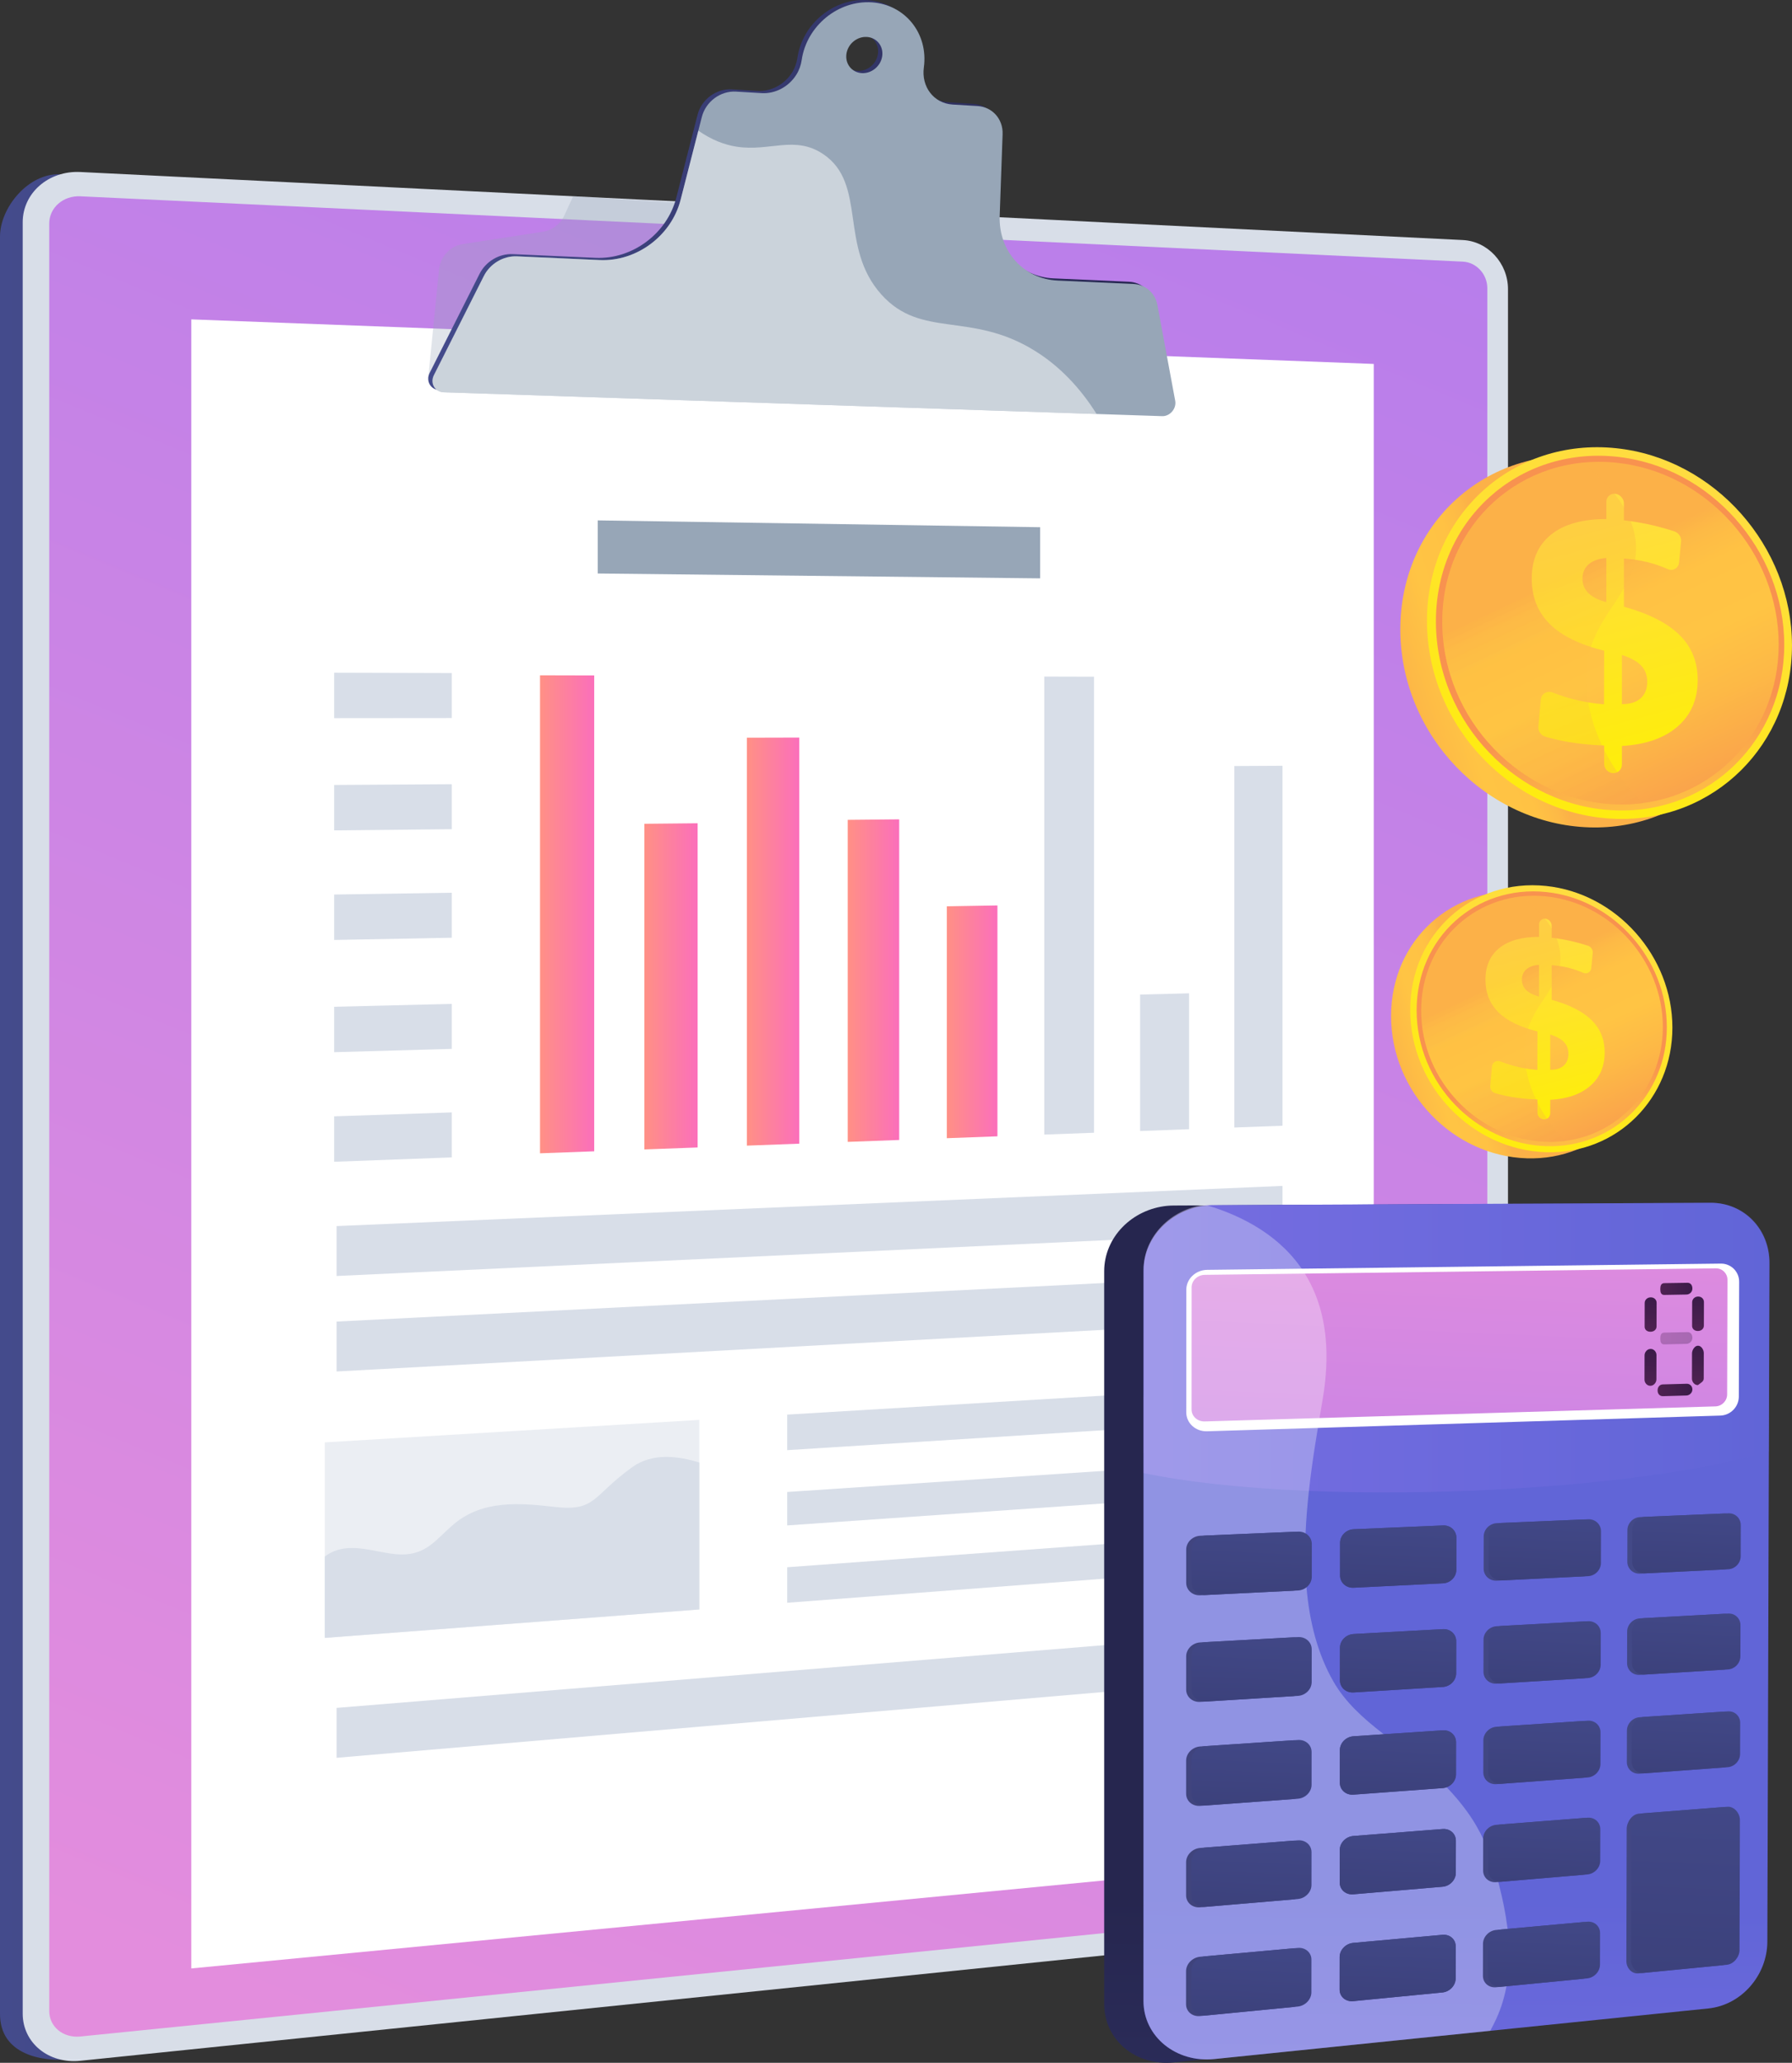 <?xml version="1.0" encoding="UTF-8"?>
<svg xmlns="http://www.w3.org/2000/svg" width="219" height="252" viewBox="0 0 219 252" fill="none">
  <rect x="0" y="0" width="219" height="252" fill="#333333" stroke="none"/>
  <path d="M176.002 31.05L7.38 21.295C3.496 21.106 0 25.344 0 28.902V246.032C0 250.967 5.041 251.961 8.925 251.564L176.002 234.501C179.054 234.189 181.518 231.397 181.518 228.262V36.995C181.518 33.861 179.054 31.199 176.002 31.05Z" fill="url(#paint0_linear_147_1477)"></path>
  <path d="M178.776 29.325L9.82 21.013C5.937 20.822 2.774 23.574 2.774 27.16V245.987C2.774 249.573 5.937 252.155 9.82 251.755L178.776 234.365C181.828 234.051 184.291 231.237 184.291 228.077V35.316C184.291 32.157 181.828 29.475 178.776 29.325Z" fill="#D8DEE8"></path>
  <path d="M9.819 248.788C7.724 248.999 6.016 247.6 6.016 245.667V27.306C6.016 25.374 7.724 23.882 9.819 23.981L178.775 31.962C180.424 32.04 181.764 33.494 181.764 35.203V228.327C181.764 230.036 180.424 231.562 178.775 231.729L9.819 248.788Z" fill="url(#paint1_linear_147_1477)"></path>
  <path d="M167.886 226.55L23.377 240.473V39.017L167.886 44.459V226.55Z" fill="white"></path>
  <path opacity="0.3" d="M110.086 45.445L52.333 46.167L53.628 33.143C53.726 31.451 54.949 30.061 56.56 29.814L66.341 28.311C67.492 28.134 68.484 27.373 68.987 26.28L70.048 23.977L95.631 25.556L110.086 45.445Z" fill="#97A6B7"></path>
  <path d="M140.927 36.995C140.653 35.521 139.472 34.487 137.985 34.42L128.756 34.007C124.567 33.819 121.497 30.416 121.651 26.106L122.007 16.119C122.073 14.271 120.753 12.791 118.94 12.683L115.909 12.502C113.596 12.364 112.057 10.326 112.381 7.969C112.948 3.85 110.126 0.296 106.036 0.017C101.914 -0.263 98.067 2.886 97.454 7.057C97.362 7.677 97.153 8.289 96.812 8.836C95.86 10.364 94.191 11.205 92.557 11.107L89.429 10.92C87.534 10.807 85.733 12.137 85.253 14.009L82.652 24.147C81.528 28.532 77.285 31.7 72.78 31.498L62.657 31.044C60.999 30.97 59.372 31.936 58.609 33.451L52.508 45.556C52.009 46.547 52.624 47.618 53.713 47.654L141.502 50.57C142.463 50.602 143.278 49.644 143.101 48.692L140.927 36.995ZM104.792 8.662C103.583 8.587 102.744 7.536 102.92 6.314C103.096 5.092 104.219 4.166 105.428 4.245C106.635 4.323 107.469 5.374 107.294 6.592C107.118 7.81 105.999 8.737 104.792 8.662Z" fill="url(#paint2_linear_147_1477)"></path>
  <path d="M141.448 37.265C141.174 35.792 139.993 34.757 138.506 34.691L129.277 34.277C125.089 34.089 122.018 30.687 122.172 26.377L122.528 16.389C122.594 14.542 121.275 13.062 119.462 12.953L116.43 12.772C114.118 12.634 112.578 10.596 112.903 8.239C113.469 4.121 110.647 0.567 106.558 0.288C102.436 0.007 98.588 3.156 97.975 7.327C97.884 7.947 97.674 8.56 97.334 9.106C96.381 10.634 94.712 11.475 93.078 11.378L89.95 11.191C88.055 11.078 86.254 12.408 85.774 14.279L83.174 24.417C82.049 28.802 77.806 31.97 73.302 31.768L63.178 31.315C61.52 31.24 59.893 32.207 59.13 33.722L53.03 45.826C52.53 46.817 53.145 47.888 54.234 47.924L142.023 50.84C142.984 50.872 143.799 49.914 143.622 48.962L141.448 37.265ZM105.313 8.932C104.104 8.857 103.265 7.806 103.441 6.584C103.616 5.363 104.74 4.436 105.949 4.515C107.156 4.593 107.99 5.644 107.815 6.862C107.639 8.08 106.52 9.007 105.313 8.932Z" fill="#97A6B7"></path>
  <path opacity="0.5" d="M126.424 42.828C118.593 37.994 112.584 41.422 107.704 35.969C102.479 30.132 106.003 22.448 100.597 18.823C97.136 16.501 94.049 18.549 90.024 17.92C88.55 17.69 86.977 17.104 85.343 15.962L83.174 24.418C82.049 28.802 77.806 31.971 73.302 31.769L63.178 31.315C61.52 31.241 59.893 32.207 59.13 33.722L53.03 45.827C52.53 46.818 53.145 47.889 54.234 47.925L134.016 50.575C132.007 47.383 129.51 44.733 126.424 42.828Z" fill="white"></path>
  <path d="M127.118 70.655L73.048 70.062V63.574L127.118 64.407V70.655Z" fill="#97A6B7"></path>
  <path d="M72.618 140.648L65.995 140.893V82.5L72.618 82.516V140.648Z" fill="url(#paint3_linear_147_1477)"></path>
  <path d="M85.256 140.179L78.746 140.421V100.637L85.256 100.573V140.179Z" fill="url(#paint4_linear_147_1477)"></path>
  <path d="M97.677 139.717L91.279 139.955V90.12L97.677 90.103V139.717Z" fill="url(#paint5_linear_147_1477)"></path>
  <path d="M109.889 139.264L103.598 139.497V100.156L109.889 100.095V139.264Z" fill="url(#paint6_linear_147_1477)"></path>
  <path d="M121.895 138.818L115.71 139.048V110.719L121.895 110.613V138.818Z" fill="url(#paint7_linear_147_1477)"></path>
  <path d="M133.702 138.38L127.62 138.605V82.652L133.702 82.668V138.38Z" fill="#D8DEE8"></path>
  <path d="M145.313 137.949L139.331 138.171V121.501L145.313 121.35V137.949Z" fill="#D8DEE8"></path>
  <path d="M156.734 137.525L150.85 137.743V93.581L156.734 93.55V137.525Z" fill="#D8DEE8"></path>
  <path d="M156.734 161.271L41.133 167.547V161.449L156.734 155.643V161.271Z" fill="#D8DEE8"></path>
  <path d="M156.734 150.504L41.133 155.881V149.783L156.734 144.876V150.504Z" fill="#D8DEE8"></path>
  <path d="M156.734 204.826L41.133 214.742V208.644L156.734 199.198V204.826Z" fill="#D8DEE8"></path>
  <path opacity="0.5" d="M85.463 173.46V196.617L39.696 200.092V176.207L85.463 173.46Z" fill="#D8DEE8"></path>
  <path d="M39.696 190.15V200.092L85.463 196.617V178.673C82.847 177.842 79.702 177.489 77.301 179.21C72.269 182.82 72.91 184.68 67.662 184.079C63.552 183.606 58.979 183.22 55.452 186.205C53.267 188.055 52.142 189.959 48.991 189.901C46.025 189.846 42.569 187.999 39.696 190.15Z" fill="#D8DEE8"></path>
  <path d="M156.734 173.343L96.204 177.157V172.815L156.734 169.183V173.343Z" fill="#D8DEE8"></path>
  <path d="M156.734 182.151L96.204 186.351V182.265L156.734 178.236V182.151Z" fill="#D8DEE8"></path>
  <path d="M156.734 191.205L96.204 195.801V191.46L156.734 187.046V191.205Z" fill="#D8DEE8"></path>
  <path d="M55.215 87.719L40.838 87.732V82.182L55.215 82.222V87.719Z" fill="#D8DEE8"></path>
  <path d="M55.215 101.3L40.838 101.444V95.894L55.215 95.803V101.3Z" fill="#D8DEE8"></path>
  <path d="M55.215 114.557L40.838 114.83V109.28L55.215 109.06V114.557Z" fill="#D8DEE8"></path>
  <path d="M55.215 128.136L40.838 128.541V122.991L55.215 122.639V128.136Z" fill="#D8DEE8"></path>
  <path d="M55.215 141.393L40.838 141.926V136.376L55.215 135.896V141.393Z" fill="#D8DEE8"></path>
  <path d="M211.933 154.37L211.687 237.522C211.675 241.598 208.378 245.307 204.246 245.73L143.455 251.953C138.773 252.432 134.941 249.195 134.941 244.808V155.306C134.941 151.152 138.341 147.724 142.655 147.309C142.93 147.282 143.21 147.273 143.492 147.272L204.509 146.981C208.655 146.961 211.945 150.264 211.933 154.37Z" fill="url(#paint8_linear_147_1477)"></path>
  <path d="M216.242 154.306L215.987 237.201C215.975 241.265 212.869 244.944 208.765 245.364L148.39 251.544C143.74 252.02 139.743 248.813 139.744 244.44L139.756 155.236C139.757 151.096 143.228 147.679 147.512 147.265C147.786 147.239 148.159 147.229 148.439 147.228L209.04 146.939C213.159 146.92 216.255 150.213 216.242 154.306Z" fill="url(#paint9_linear_147_1477)"></path>
  <g opacity="0.3">
    <path d="M216.242 154.188L216.178 175.022L139.752 177.533L139.755 155.11C139.756 151.068 143.069 147.779 147.208 147.238C147.578 147.189 148.054 147.23 148.438 147.228L209.039 146.939C213.158 146.92 216.254 150.096 216.242 154.188Z" fill="url(#paint10_linear_147_1477)"></path>
    <path d="M216.198 168.619L216.171 177.276C208.756 179.622 195.11 181.519 179.452 182.122C172.536 182.388 165.851 182.379 159.809 182.129C151.763 181.796 144.969 181.035 139.752 179.959L139.753 170.642C141.717 170.159 143.521 169.711 145.662 169.288C150.315 168.369 155.918 167.595 162.04 167.026C167.509 166.515 173.446 166.17 179.568 166.029C187.447 165.848 194.763 166.025 201.05 166.486C201.539 166.521 202.027 166.56 202.503 166.598C204.007 166.721 205.451 166.861 206.824 167.018C207.31 167.072 207.788 167.129 208.257 167.189C209.333 167.324 210.258 167.471 211.238 167.627C213.117 167.923 214.782 168.255 216.198 168.619Z" fill="url(#paint11_linear_147_1477)"></path>
  </g>
  <path d="M212.501 170.623C212.497 171.861 211.489 172.896 210.245 172.934L147.522 174.853C146.115 174.896 144.972 173.859 144.973 172.538L144.978 157.558C144.978 156.234 146.123 155.147 147.53 155.13L210.298 154.367C211.542 154.352 212.546 155.346 212.542 156.586L212.501 170.623Z" fill="white"></path>
  <path d="M211.073 170.35C211.071 171.133 210.433 171.787 209.646 171.81L147.23 173.649C146.341 173.675 145.62 173.02 145.621 172.186L145.626 157.275C145.626 156.439 146.348 155.753 147.238 155.742L209.693 154.947C210.481 154.937 211.116 155.565 211.114 156.349L211.073 170.35Z" fill="url(#paint12_linear_147_1477)"></path>
  <path d="M202.446 162.042C202.445 162.431 202.126 162.686 201.733 162.692L201.701 162.693C201.307 162.699 200.989 162.46 200.99 162.071L200.997 159.182C200.998 158.792 201.318 158.498 201.711 158.492L201.744 158.491C202.137 158.485 202.455 158.768 202.454 159.157L202.446 162.042Z" fill="url(#paint13_linear_147_1477)"></path>
  <path d="M208.231 161.941C208.23 162.327 207.914 162.592 207.526 162.598L207.493 162.599C207.105 162.605 206.79 162.356 206.791 161.969L206.799 159.087C206.8 158.701 207.116 158.4 207.505 158.393L207.538 158.393C207.926 158.386 208.24 158.677 208.239 159.063L208.231 161.941Z" fill="url(#paint14_linear_147_1477)"></path>
  <path d="M202.43 168.507C202.429 168.895 202.11 169.287 201.717 169.293L201.684 169.294C201.291 169.3 200.973 168.933 200.974 168.544L200.981 165.572C200.982 165.183 201.302 164.799 201.695 164.793L201.728 164.792C202.121 164.786 202.438 165.15 202.437 165.538L202.43 168.507Z" fill="url(#paint15_linear_147_1477)"></path>
  <path d="M208.213 168.391C208.212 168.777 207.896 168.9 207.508 169.206L207.476 169.207C207.087 169.213 206.772 168.815 206.773 168.428L206.781 165.323C206.782 164.937 207.099 164.407 207.487 164.401L207.52 164.4C207.908 164.394 208.222 164.904 208.221 165.29L208.213 168.391Z" fill="url(#paint16_linear_147_1477)"></path>
  <path opacity="0.3" d="M206.825 163.454C206.825 163.84 206.488 164.163 206.099 164.172L203.391 164.236C202.999 164.244 202.904 163.936 202.904 163.548V163.515C202.904 163.127 202.993 162.806 203.385 162.798L206.218 162.737C206.607 162.729 206.825 163.034 206.825 163.421V163.454Z" fill="url(#paint17_linear_147_1477)"></path>
  <path d="M206.825 157.433C206.825 157.82 206.497 158.141 206.107 158.147L203.395 158.194C203.003 158.2 202.904 157.889 202.904 157.501V157.468C202.904 157.08 203.001 156.761 203.394 156.756L206.222 156.712C206.612 156.706 206.825 157.014 206.825 157.401V157.433Z" fill="url(#paint18_linear_147_1477)"></path>
  <path d="M206.824 169.758C206.824 170.144 206.48 170.469 206.09 170.48L203.223 170.562C202.831 170.573 202.576 170.266 202.576 169.878V169.845C202.576 169.457 202.821 169.136 203.213 169.125L206.131 169.046C206.52 169.035 206.824 169.339 206.824 169.726V169.758H206.824Z" fill="url(#paint19_linear_147_1477)"></path>
  <path opacity="0.3" d="M184.131 242.508C183.883 243.895 183.474 245.298 182.861 246.625C182.643 247.097 182.396 247.589 182.125 248.091L148.39 251.545C143.74 252.021 139.743 248.813 139.744 244.441L139.756 155.11C139.757 151.068 143.07 147.711 147.209 147.171C147.31 147.199 147.459 147.23 147.561 147.261C151.915 148.578 156.659 151.034 159.491 155.63C161.26 158.498 162.312 162.209 162.076 167.025C162.016 168.27 161.876 169.59 161.635 170.991C161.495 171.805 161.355 172.636 161.212 173.484C161.033 174.542 160.858 175.625 160.687 176.726C160.415 178.488 160.164 180.296 159.963 182.123C159.77 183.874 159.624 185.644 159.55 187.408C159.537 187.749 159.525 188.091 159.517 188.431C159.488 189.534 159.491 190.632 159.532 191.721C159.559 192.467 159.604 193.206 159.668 193.94C160.027 198.068 160.998 201.995 162.944 205.401C164.415 207.973 166.628 209.93 168.95 211.738C169.563 212.213 170.182 212.68 170.799 213.144C172.911 214.736 174.924 216.39 176.715 218.247C176.759 218.293 176.803 218.339 176.846 218.385C177.712 219.295 178.525 220.254 179.271 221.281C180.1 222.42 180.794 223.626 181.376 224.885C181.601 225.369 181.808 225.862 182 226.361C182.331 227.218 182.615 228.098 182.864 228.997C182.975 229.4 183.084 229.809 183.189 230.224C183.194 230.239 183.198 230.256 183.201 230.272C183.621 231.915 183.983 233.633 184.206 235.379C184.507 237.738 184.551 240.152 184.131 242.508Z" fill="white"></path>
  <path d="M159.682 192.66C159.681 193.537 158.93 194.285 158.003 194.331L146.684 194.889C145.735 194.936 144.965 194.253 144.966 193.363L144.967 189.3C144.967 188.41 145.738 187.656 146.687 187.616L158.009 187.135C158.937 187.095 159.686 187.775 159.686 188.653L159.682 192.66Z" fill="url(#paint20_linear_147_1477)"></path>
  <path d="M177.975 191.786C177.973 192.648 177.248 193.383 176.352 193.427L165.424 193.966C164.508 194.011 163.766 193.339 163.767 192.465L163.771 188.473C163.772 187.599 164.516 186.859 165.432 186.82L176.363 186.355C177.259 186.317 177.982 186.986 177.981 187.848L177.975 191.786Z" fill="url(#paint21_linear_147_1477)"></path>
  <path d="M195.058 190.969C195.056 191.818 194.353 192.54 193.487 192.582L182.918 193.103C182.032 193.147 181.315 192.485 181.316 191.626L181.323 187.701C181.324 186.841 182.045 186.113 182.93 186.076L193.503 185.627C194.369 185.59 195.068 186.248 195.067 187.096L195.058 190.969Z" fill="url(#paint22_linear_147_1477)"></path>
  <path d="M212.158 190.152C212.156 190.986 211.476 191.695 210.639 191.737L200.422 192.24C199.567 192.282 198.873 191.632 198.875 190.787L198.885 186.928C198.887 186.083 199.583 185.368 200.439 185.332L210.659 184.897C211.496 184.862 212.172 185.509 212.169 186.344L212.158 190.152Z" fill="url(#paint23_linear_147_1477)"></path>
  <path d="M159.67 205.525C159.67 206.402 158.919 207.159 157.992 207.215L146.679 207.911C145.731 207.969 144.961 207.296 144.961 206.407L144.963 202.348C144.963 201.459 145.733 200.697 146.682 200.645L157.998 200.026C158.925 199.975 159.675 200.645 159.674 201.522L159.67 205.525Z" fill="url(#paint24_linear_147_1477)"></path>
  <path d="M177.955 204.428C177.954 205.29 177.228 206.033 176.334 206.087L165.41 206.759C164.495 206.815 163.753 206.153 163.754 205.28L163.758 201.292C163.759 200.419 164.503 199.67 165.419 199.62L176.345 199.022C177.24 198.974 177.963 199.633 177.961 200.494L177.955 204.428Z" fill="url(#paint25_linear_147_1477)"></path>
  <path d="M195.03 203.406C195.028 204.253 194.326 204.983 193.46 205.036L182.896 205.685C182.011 205.739 181.293 205.088 181.295 204.229L181.301 200.308C181.303 199.449 182.023 198.713 182.908 198.665L193.476 198.087C194.341 198.04 195.041 198.688 195.039 199.536L195.03 203.406Z" fill="url(#paint26_linear_147_1477)"></path>
  <path d="M212.123 202.38C212.12 203.214 211.441 203.931 210.604 203.982L200.392 204.609C199.537 204.662 198.844 204.02 198.846 203.176L198.855 199.321C198.857 198.477 199.553 197.754 200.409 197.707L210.624 197.149C211.461 197.103 212.136 197.742 212.134 198.575L212.123 202.38Z" fill="url(#paint27_linear_147_1477)"></path>
  <path d="M159.659 218.078C159.658 218.954 158.908 219.719 157.982 219.787L146.674 220.616C145.726 220.685 144.957 220.022 144.957 219.134L144.959 215.079C144.959 214.191 145.729 213.42 146.677 213.357L157.988 212.604C158.914 212.543 159.663 213.203 159.663 214.079L159.659 218.078Z" fill="url(#paint28_linear_147_1477)"></path>
  <path d="M177.937 216.765C177.935 217.626 177.21 218.376 176.316 218.442L165.398 219.242C164.483 219.309 163.741 218.657 163.742 217.785L163.746 213.801C163.747 212.928 164.491 212.171 165.406 212.11L176.327 211.384C177.222 211.324 177.945 211.974 177.943 212.835L177.937 216.765Z" fill="url(#paint29_linear_147_1477)"></path>
  <path d="M195.004 215.539C195.002 216.386 194.3 217.123 193.435 217.187L182.875 217.961C181.99 218.026 181.273 217.383 181.274 216.525L181.281 212.608C181.283 211.75 182.002 211.006 182.887 210.947L193.45 210.244C194.315 210.187 195.014 210.827 195.012 211.674L195.004 215.539Z" fill="url(#paint30_linear_147_1477)"></path>
  <path d="M212.087 214.313C212.085 215.146 211.406 215.87 210.57 215.932L200.362 216.68C199.507 216.743 198.814 216.11 198.816 215.266L198.826 211.415C198.828 210.571 199.524 209.841 200.379 209.784L210.589 209.105C211.426 209.049 212.101 209.679 212.099 210.512L212.087 214.313Z" fill="url(#paint31_linear_147_1477)"></path>
  <path d="M159.648 230.321C159.647 231.195 158.897 231.968 157.971 232.047L146.668 233.006C145.721 233.087 144.952 232.433 144.953 231.546L144.954 227.495C144.954 226.608 145.724 225.829 146.671 225.755L157.977 224.871C158.903 224.799 159.652 225.45 159.651 226.325L159.648 230.321Z" fill="url(#paint32_linear_147_1477)"></path>
  <path d="M177.917 228.798C177.915 229.658 177.191 230.416 176.297 230.492L165.383 231.418C164.469 231.496 163.727 230.852 163.728 229.981L163.732 226.001C163.733 225.129 164.477 224.364 165.391 224.293L176.307 223.44C177.202 223.37 177.924 224.011 177.923 224.871L177.917 228.798Z" fill="url(#paint33_linear_147_1477)"></path>
  <path d="M194.976 227.374C194.974 228.22 194.272 228.965 193.408 229.039L182.852 229.935C181.968 230.01 181.251 229.376 181.253 228.519L181.259 224.605C181.261 223.747 181.98 222.996 182.865 222.927L193.423 222.102C194.288 222.035 194.987 222.666 194.985 223.512L194.976 227.374Z" fill="url(#paint34_linear_147_1477)"></path>
  <path d="M159.636 243.447C159.635 244.321 158.885 245.102 157.96 245.192L146.663 246.291C145.716 246.384 144.948 245.74 144.948 244.854L144.949 240.807C144.95 239.921 145.719 239.133 146.666 239.047L157.966 238.024C158.892 237.94 159.64 238.581 159.639 239.455L159.636 243.447Z" fill="url(#paint35_linear_147_1477)"></path>
  <path d="M177.895 241.697C177.894 242.556 177.169 243.323 176.276 243.409L165.368 244.471C164.454 244.56 163.713 243.926 163.714 243.056L163.718 239.079C163.719 238.208 164.462 237.435 165.376 237.352L176.287 236.365C177.181 236.284 177.903 236.915 177.902 237.774L177.895 241.697Z" fill="url(#paint36_linear_147_1477)"></path>
  <path d="M194.946 240.064C194.944 240.909 194.243 241.662 193.379 241.746L182.828 242.772C181.944 242.858 181.228 242.234 181.229 241.378L181.236 237.468C181.238 236.611 181.957 235.852 182.841 235.772L193.394 234.816C194.259 234.738 194.957 235.36 194.955 236.205L194.946 240.064Z" fill="url(#paint37_linear_147_1477)"></path>
  <path d="M210.504 220.768L200.297 221.565C199.442 221.632 198.799 222.598 198.797 223.44L198.791 225.608L198.787 227.418L198.767 235.589L198.761 237.993L198.758 239.563C198.756 240.404 199.395 241.16 200.249 241.077L210.449 240.084C211.285 240.003 212.015 239.125 212.017 238.294L212.022 236.744L212.029 234.372L212.052 226.307L212.058 224.521L212.064 222.381C212.066 221.549 211.341 220.703 210.504 220.768Z" fill="url(#paint38_linear_147_1477)"></path>
  <path d="M160.312 192.63C160.311 193.507 159.561 194.255 158.635 194.3L147.33 194.857C146.382 194.904 145.613 194.221 145.614 193.332L145.615 189.272C145.615 188.383 146.385 187.629 147.333 187.589L158.641 187.108C159.568 187.069 160.317 187.748 160.316 188.625L160.312 192.63Z" fill="url(#paint39_linear_147_1477)"></path>
  <path d="M177.975 191.786C177.974 192.648 177.248 193.383 176.353 193.427L165.424 193.965C164.509 194.011 163.766 193.339 163.767 192.465L163.771 188.473C163.772 187.599 164.517 186.858 165.433 186.819L176.364 186.355C177.259 186.317 177.983 186.985 177.981 187.848L177.975 191.786Z" fill="url(#paint40_linear_147_1477)"></path>
  <path d="M195.647 190.941C195.645 191.789 194.943 192.51 194.078 192.553L183.521 193.073C182.637 193.117 181.92 192.456 181.921 191.597L181.928 187.674C181.93 186.815 182.649 186.088 183.534 186.05L194.094 185.601C194.959 185.565 195.658 186.222 195.656 187.07L195.647 190.941Z" fill="url(#paint41_linear_147_1477)"></path>
  <path d="M212.728 190.125C212.726 190.959 212.047 191.668 211.211 191.709L201.006 192.212C200.151 192.254 199.459 191.604 199.461 190.759L199.47 186.903C199.472 186.058 200.168 185.343 201.023 185.307L211.23 184.873C212.067 184.838 212.742 185.485 212.739 186.319L212.728 190.125Z" fill="url(#paint42_linear_147_1477)"></path>
  <path d="M160.3 205.487C160.299 206.363 159.549 207.119 158.624 207.176L147.324 207.871C146.377 207.929 145.608 207.256 145.609 206.368L145.61 202.312C145.61 201.423 146.38 200.661 147.327 200.609L158.63 199.991C159.556 199.941 160.304 200.61 160.304 201.487L160.3 205.487Z" fill="url(#paint43_linear_147_1477)"></path>
  <path d="M177.954 204.428C177.953 205.29 177.228 206.033 176.333 206.087L165.41 206.759C164.495 206.815 163.752 206.153 163.753 205.28L163.757 201.292C163.758 200.419 164.502 199.67 165.418 199.62L176.344 199.022C177.239 198.974 177.962 199.633 177.961 200.494L177.954 204.428Z" fill="url(#paint44_linear_147_1477)"></path>
  <path d="M195.618 203.37C195.616 204.217 194.914 204.946 194.05 204.999L183.497 205.648C182.613 205.702 181.897 205.051 181.898 204.193L181.905 200.273C181.907 199.415 182.626 198.68 183.51 198.631L194.065 198.054C194.93 198.007 195.629 198.656 195.627 199.503L195.618 203.37Z" fill="url(#paint45_linear_147_1477)"></path>
  <path d="M212.691 202.346C212.689 203.179 212.01 203.895 211.174 203.947L200.974 204.574C200.119 204.626 199.427 203.985 199.429 203.141L199.439 199.288C199.441 198.444 200.136 197.722 200.991 197.675L211.194 197.118C212.03 197.072 212.705 197.71 212.702 198.543L212.691 202.346Z" fill="url(#paint46_linear_147_1477)"></path>
  <path d="M160.288 218.032C160.287 218.908 159.537 219.672 158.612 219.74L147.318 220.568C146.371 220.637 145.603 219.974 145.603 219.087L145.605 215.035C145.605 214.147 146.374 213.376 147.321 213.313L158.619 212.562C159.544 212.5 160.292 213.16 160.291 214.036L160.288 218.032Z" fill="url(#paint47_linear_147_1477)"></path>
  <path d="M177.936 216.765C177.935 217.626 177.209 218.377 176.315 218.442L165.397 219.243C164.482 219.31 163.74 218.657 163.741 217.785L163.745 213.801C163.746 212.928 164.49 212.172 165.405 212.111L176.326 211.384C177.221 211.325 177.944 211.974 177.942 212.835L177.936 216.765Z" fill="url(#paint48_linear_147_1477)"></path>
  <path d="M195.591 215.498C195.589 216.344 194.888 217.081 194.024 217.144L183.476 217.918C182.593 217.982 181.876 217.34 181.878 216.483L181.885 212.567C181.886 211.71 182.605 210.967 183.489 210.908L194.039 210.206C194.904 210.148 195.602 210.788 195.6 211.634L195.591 215.498Z" fill="url(#paint49_linear_147_1477)"></path>
  <path d="M212.656 214.272C212.654 215.104 211.976 215.828 211.14 215.889L200.944 216.637C200.09 216.7 199.398 216.067 199.4 215.224L199.41 211.375C199.412 210.532 200.107 209.802 200.961 209.745L211.16 209.067C211.996 209.011 212.67 209.641 212.668 210.473L212.656 214.272Z" fill="url(#paint50_linear_147_1477)"></path>
  <path d="M160.276 230.269C160.275 231.143 159.526 231.916 158.602 231.994L147.312 232.952C146.366 233.033 145.599 232.379 145.599 231.493L145.6 227.445C145.601 226.558 146.369 225.779 147.316 225.705L158.608 224.823C159.533 224.75 160.281 225.401 160.28 226.276L160.276 230.269Z" fill="url(#paint51_linear_147_1477)"></path>
  <path d="M177.916 228.798C177.914 229.658 177.19 230.416 176.296 230.492L165.382 231.418C164.468 231.496 163.726 230.852 163.727 229.981L163.731 226.001C163.732 225.129 164.476 224.364 165.39 224.293L176.306 223.44C177.201 223.37 177.923 224.011 177.922 224.871L177.916 228.798Z" fill="url(#paint52_linear_147_1477)"></path>
  <path d="M195.563 227.326C195.561 228.171 194.861 228.916 193.997 228.989L183.453 229.884C182.57 229.959 181.854 229.326 181.856 228.469L181.863 224.558C181.864 223.701 182.583 222.95 183.466 222.881L194.012 222.057C194.876 221.99 195.574 222.621 195.572 223.466L195.563 227.326Z" fill="url(#paint53_linear_147_1477)"></path>
  <path d="M160.265 243.386C160.264 244.259 159.515 245.04 158.591 245.13L147.308 246.228C146.362 246.32 145.595 245.677 145.595 244.791L145.596 240.747C145.597 239.861 146.365 239.073 147.311 238.988L158.598 237.966C159.522 237.882 160.27 238.523 160.269 239.397L160.265 243.386Z" fill="url(#paint54_linear_147_1477)"></path>
  <path d="M177.895 241.697C177.893 242.556 177.169 243.322 176.276 243.409L165.368 244.471C164.454 244.559 163.712 243.926 163.713 243.055L163.718 239.079C163.719 238.208 164.461 237.435 165.376 237.352L176.286 236.364C177.18 236.283 177.902 236.915 177.901 237.774L177.895 241.697Z" fill="url(#paint55_linear_147_1477)"></path>
  <path d="M195.534 240.007C195.532 240.852 194.832 241.604 193.968 241.688L183.43 242.714C182.547 242.8 181.832 242.176 181.833 241.32L181.84 237.412C181.842 236.556 182.56 235.797 183.443 235.717L193.984 234.763C194.847 234.685 195.545 235.306 195.543 236.151L195.534 240.007Z" fill="url(#paint56_linear_147_1477)"></path>
  <path d="M211.096 220.722L200.901 221.519C200.047 221.585 199.383 222.552 199.381 223.394L199.375 225.561L199.371 227.369L199.351 235.536L199.345 237.938L199.341 239.507C199.339 240.349 199.999 241.102 200.852 241.019L211.04 240.027C211.875 239.946 212.583 239.071 212.586 238.24L212.59 236.691L212.597 234.32L212.621 226.26L212.626 224.474L212.633 222.336C212.635 221.505 211.931 220.657 211.096 220.722Z" fill="url(#paint57_linear_147_1477)"></path>
  <path d="M202.043 126.285C202.043 134.953 195.265 141.772 186.601 141.506C177.585 141.23 170.002 133.443 170.002 124.125C170.002 114.806 177.585 108.042 186.601 108.981C195.265 109.883 202.043 117.616 202.043 126.285Z" fill="url(#paint58_linear_147_1477)"></path>
  <path d="M204.384 125.537C204.384 134.206 197.606 141.025 188.942 140.759C179.926 140.482 172.343 132.695 172.343 123.377C172.343 114.059 179.926 107.294 188.942 108.233C197.606 109.135 204.384 116.868 204.384 125.537Z" fill="url(#paint59_linear_147_1477)"></path>
  <path d="M203.704 125.491C203.704 133.778 197.218 140.286 188.942 140.018C180.345 139.74 173.126 132.308 173.126 123.43C173.126 114.551 180.344 108.093 188.942 108.974C197.218 109.822 203.704 117.204 203.704 125.491Z" fill="url(#paint60_linear_147_1477)"></path>
  <path d="M203.217 125.459C203.217 133.473 196.942 139.758 188.942 139.49C180.643 139.211 173.684 132.034 173.684 123.468C173.684 114.903 180.643 108.664 188.942 109.504C196.942 110.314 203.217 117.446 203.217 125.459Z" fill="url(#paint61_linear_147_1477)"></path>
  <path d="M188.86 112.23C189.285 112.271 189.63 112.654 189.63 113.086V114.561C190.481 114.657 191.333 114.804 192.187 115.005C192.816 115.153 193.441 115.329 194.062 115.533C194.434 115.655 194.688 116.031 194.65 116.419L194.469 118.269C194.421 118.759 193.935 119.048 193.479 118.844C193.07 118.662 192.65 118.505 192.221 118.375C191.471 118.148 190.68 118 189.847 117.932L189.63 117.914V122.139C191.85 122.761 193.481 123.596 194.535 124.648C195.584 125.694 196.106 126.998 196.106 128.563C196.106 130.256 195.529 131.611 194.369 132.633C193.202 133.661 191.567 134.239 189.453 134.364V135.993C189.453 136.425 189.108 136.762 188.682 136.745L188.668 136.744C188.241 136.728 187.895 136.362 187.895 135.928V134.322L187.552 134.306C186.56 134.261 185.611 134.16 184.704 134.002C184.032 133.886 183.376 133.735 182.736 133.55C182.349 133.438 182.083 133.069 182.118 132.673L182.332 130.295C182.378 129.781 182.894 129.481 183.383 129.674C183.953 129.899 184.53 130.088 185.114 130.242C186.024 130.482 186.946 130.636 187.881 130.705L187.895 126.004C185.763 125.477 184.167 124.696 183.119 123.661C182.066 122.622 181.537 121.291 181.537 119.673C181.537 117.999 182.11 116.707 183.252 115.8C184.388 114.898 186.003 114.449 188.087 114.45V112.942C188.087 112.508 188.433 112.19 188.86 112.23ZM188.087 117.87C187.428 117.918 186.914 118.099 186.547 118.413C186.178 118.728 185.994 119.151 185.994 119.682C185.994 120.185 186.164 120.605 186.505 120.942C186.845 121.279 187.373 121.548 188.087 121.749V117.87ZM189.453 126.381V130.692C190.169 130.693 190.718 130.522 191.101 130.179C191.484 129.837 191.675 129.353 191.675 128.728C191.675 128.158 191.498 127.686 191.142 127.31C190.786 126.933 190.223 126.624 189.453 126.381Z" fill="url(#paint62_linear_147_1477)"></path>
  <path opacity="0.3" d="M186.359 127.421C186.841 122.657 191.219 120.641 190.648 116.259C190.296 113.559 188.249 111.283 185.965 109.505C179.039 110.232 173.684 115.967 173.684 123.467C173.684 132.033 180.643 139.21 188.942 139.489C189.748 139.516 190.535 139.474 191.3 139.374C188.004 136.094 185.945 131.513 186.359 127.421Z" fill="url(#paint63_linear_147_1477)"></path>
  <path d="M215.739 79.885C215.739 91.953 206.302 101.446 194.241 101.076C181.689 100.691 171.133 89.85 171.133 76.878C171.133 63.906 181.689 54.489 194.241 55.796C206.302 57.052 215.739 67.817 215.739 79.885Z" fill="url(#paint64_linear_147_1477)"></path>
  <path d="M218.998 78.844C218.998 90.912 209.561 100.406 197.5 100.035C184.949 99.65 174.392 88.81 174.392 75.837C174.392 62.865 184.949 53.448 197.5 54.755C209.561 56.011 218.998 66.777 218.998 78.844Z" fill="url(#paint65_linear_147_1477)"></path>
  <path d="M218.052 78.781C218.052 90.317 209.023 99.377 197.502 99.004C185.533 98.617 175.483 88.271 175.483 75.911C175.483 63.551 185.533 54.56 197.502 55.787C209.023 56.967 218.052 67.244 218.052 78.781Z" fill="url(#paint66_linear_147_1477)"></path>
  <path d="M217.374 78.735C217.374 89.891 208.637 98.641 197.501 98.267C185.948 97.879 176.259 87.887 176.259 75.963C176.259 64.039 185.948 55.353 197.501 56.523C208.637 57.651 217.374 67.579 217.374 78.735Z" fill="url(#paint67_linear_147_1477)"></path>
  <path d="M197.386 60.318C197.979 60.375 198.459 60.908 198.459 61.51V63.564C199.644 63.696 200.83 63.902 202.018 64.182C202.895 64.388 203.765 64.633 204.629 64.917C205.147 65.087 205.5 65.61 205.447 66.149L205.195 68.725C205.128 69.409 204.453 69.81 203.817 69.526C203.247 69.272 202.664 69.055 202.065 68.874C201.021 68.558 199.92 68.352 198.762 68.256L198.459 68.231V74.114C201.55 74.978 203.82 76.142 205.287 77.605C206.748 79.062 207.475 80.877 207.475 83.056C207.475 85.413 206.671 87.3 205.056 88.723C203.432 90.153 201.156 90.958 198.212 91.132V93.399C198.212 94.001 197.732 94.47 197.139 94.447L197.12 94.446C196.526 94.422 196.043 93.913 196.043 93.309V91.073L195.565 91.052C194.186 90.989 192.864 90.848 191.601 90.629C190.666 90.466 189.752 90.256 188.861 89.999C188.322 89.843 187.952 89.329 188.002 88.778L188.298 85.467C188.363 84.751 189.082 84.335 189.762 84.603C190.556 84.916 191.359 85.18 192.172 85.394C193.439 85.728 194.723 85.943 196.024 86.038L196.043 79.495C193.076 78.76 190.854 77.673 189.395 76.232C187.928 74.785 187.192 72.933 187.192 70.681C187.192 68.35 187.99 66.551 189.58 65.289C191.162 64.033 193.41 63.408 196.31 63.409V61.31C196.31 60.706 196.793 60.262 197.386 60.318ZM196.31 68.17C195.393 68.237 194.678 68.489 194.166 68.926C193.654 69.364 193.397 69.953 193.397 70.692C193.397 71.392 193.634 71.977 194.109 72.447C194.582 72.916 195.317 73.29 196.31 73.57V68.17ZM198.212 80.019V86.019C199.209 86.021 199.974 85.783 200.507 85.306C201.04 84.829 201.306 84.156 201.306 83.286C201.306 82.493 201.059 81.835 200.564 81.311C200.068 80.787 199.285 80.356 198.212 80.019Z" fill="url(#paint68_linear_147_1477)"></path>
  <path opacity="0.3" d="M193.905 81.466C194.576 74.835 200.671 72.028 199.875 65.928C199.385 62.168 196.535 59 193.357 56.526C183.715 57.537 176.259 65.521 176.259 75.963C176.259 87.887 185.947 97.879 197.501 98.267C198.622 98.305 199.718 98.246 200.783 98.107C196.195 93.541 193.328 87.164 193.905 81.466Z" fill="url(#paint69_linear_147_1477)"></path>
  <defs>
    <linearGradient id="paint0_linear_147_1477" x1="-2.74765e-05" y1="136.466" x2="181.518" y2="136.466" gradientUnits="userSpaceOnUse">
      <stop stop-color="#444B8C"></stop>
      <stop offset="0.996" stop-color="#26264F"></stop>
    </linearGradient>
    <linearGradient id="paint1_linear_147_1477" x1="42.64" y1="251.536" x2="218.698" y2="-173.438" gradientUnits="userSpaceOnUse">
      <stop offset="0.004" stop-color="#E38DDD"></stop>
      <stop offset="1" stop-color="#9571F6"></stop>
    </linearGradient>
    <linearGradient id="paint2_linear_147_1477" x1="52.333" y1="25.285" x2="143.125" y2="25.285" gradientUnits="userSpaceOnUse">
      <stop stop-color="#444B8C"></stop>
      <stop offset="0.996" stop-color="#26264F"></stop>
    </linearGradient>
    <linearGradient id="paint3_linear_147_1477" x1="65.995" y1="111.697" x2="72.618" y2="111.697" gradientUnits="userSpaceOnUse">
      <stop stop-color="#FF9085"></stop>
      <stop offset="1" stop-color="#FB6FBB"></stop>
    </linearGradient>
    <linearGradient id="paint4_linear_147_1477" x1="78.746" y1="120.497" x2="85.256" y2="120.497" gradientUnits="userSpaceOnUse">
      <stop stop-color="#FF9085"></stop>
      <stop offset="1" stop-color="#FB6FBB"></stop>
    </linearGradient>
    <linearGradient id="paint5_linear_147_1477" x1="91.279" y1="115.029" x2="97.677" y2="115.029" gradientUnits="userSpaceOnUse">
      <stop stop-color="#FF9085"></stop>
      <stop offset="1" stop-color="#FB6FBB"></stop>
    </linearGradient>
    <linearGradient id="paint6_linear_147_1477" x1="103.598" y1="119.796" x2="109.889" y2="119.796" gradientUnits="userSpaceOnUse">
      <stop stop-color="#FF9085"></stop>
      <stop offset="1" stop-color="#FB6FBB"></stop>
    </linearGradient>
    <linearGradient id="paint7_linear_147_1477" x1="115.71" y1="124.83" x2="121.895" y2="124.83" gradientUnits="userSpaceOnUse">
      <stop stop-color="#FF9085"></stop>
      <stop offset="1" stop-color="#FB6FBB"></stop>
    </linearGradient>
    <linearGradient id="paint8_linear_147_1477" x1="170.946" y1="372.592" x2="172.84" y2="231.685" gradientUnits="userSpaceOnUse">
      <stop stop-color="#444B8C"></stop>
      <stop offset="0.996" stop-color="#26264F"></stop>
    </linearGradient>
    <linearGradient id="paint9_linear_147_1477" x1="175.512" y1="371.755" x2="177.399" y2="231.344" gradientUnits="userSpaceOnUse">
      <stop stop-color="#AA80F9"></stop>
      <stop offset="0.996" stop-color="#6165D7"></stop>
    </linearGradient>
    <linearGradient id="paint10_linear_147_1477" x1="139.752" y1="162.236" x2="216.242" y2="162.236" gradientUnits="userSpaceOnUse">
      <stop stop-color="#AA80F9"></stop>
      <stop offset="0.996" stop-color="#6165D7"></stop>
    </linearGradient>
    <linearGradient id="paint11_linear_147_1477" x1="139.752" y1="174.139" x2="216.198" y2="174.139" gradientUnits="userSpaceOnUse">
      <stop stop-color="#AA80F9"></stop>
      <stop offset="0.996" stop-color="#6165D7"></stop>
    </linearGradient>
    <linearGradient id="paint12_linear_147_1477" x1="179.245" y1="143.405" x2="174.07" y2="261.399" gradientUnits="userSpaceOnUse">
      <stop offset="0.004" stop-color="#E38DDD"></stop>
      <stop offset="1" stop-color="#9571F6"></stop>
    </linearGradient>
    <linearGradient id="paint13_linear_147_1477" x1="201.902" y1="156.495" x2="200.888" y2="179.637" gradientUnits="userSpaceOnUse">
      <stop stop-color="#311944"></stop>
      <stop offset="1" stop-color="#A03976"></stop>
    </linearGradient>
    <linearGradient id="paint14_linear_147_1477" x1="207.696" y1="156.395" x2="206.68" y2="179.56" gradientUnits="userSpaceOnUse">
      <stop stop-color="#311944"></stop>
      <stop offset="1" stop-color="#A03976"></stop>
    </linearGradient>
    <linearGradient id="paint15_linear_147_1477" x1="201.898" y1="162.655" x2="200.81" y2="187.442" gradientUnits="userSpaceOnUse">
      <stop stop-color="#311944"></stop>
      <stop offset="1" stop-color="#A03976"></stop>
    </linearGradient>
    <linearGradient id="paint16_linear_147_1477" x1="207.705" y1="162.119" x2="206.544" y2="188.582" gradientUnits="userSpaceOnUse">
      <stop stop-color="#311944"></stop>
      <stop offset="1" stop-color="#A03976"></stop>
    </linearGradient>
    <linearGradient id="paint17_linear_147_1477" x1="208.682" y1="163.656" x2="187.111" y2="162.71" gradientUnits="userSpaceOnUse">
      <stop stop-color="#311944"></stop>
      <stop offset="1" stop-color="#A03976"></stop>
    </linearGradient>
    <linearGradient id="paint18_linear_147_1477" x1="208.683" y1="157.623" x2="187.106" y2="156.676" gradientUnits="userSpaceOnUse">
      <stop stop-color="#311944"></stop>
      <stop offset="1" stop-color="#A03976"></stop>
    </linearGradient>
    <linearGradient id="paint19_linear_147_1477" x1="208.835" y1="169.986" x2="185.48" y2="168.962" gradientUnits="userSpaceOnUse">
      <stop stop-color="#311944"></stop>
      <stop offset="1" stop-color="#A03976"></stop>
    </linearGradient>
    <linearGradient id="paint20_linear_147_1477" x1="217.882" y1="154.51" x2="97.086" y2="221.709" gradientUnits="userSpaceOnUse">
      <stop stop-color="#444B8C"></stop>
      <stop offset="0.996" stop-color="#3E4177"></stop>
    </linearGradient>
    <linearGradient id="paint21_linear_147_1477" x1="220.467" y1="162.54" x2="103.459" y2="227.631" gradientUnits="userSpaceOnUse">
      <stop stop-color="#444B8C"></stop>
      <stop offset="0.996" stop-color="#3E4177"></stop>
    </linearGradient>
    <linearGradient id="paint22_linear_147_1477" x1="222.816" y1="170.072" x2="109.289" y2="233.227" gradientUnits="userSpaceOnUse">
      <stop stop-color="#444B8C"></stop>
      <stop offset="0.996" stop-color="#3E4177"></stop>
    </linearGradient>
    <linearGradient id="paint23_linear_147_1477" x1="226.015" y1="177.139" x2="115.919" y2="238.385" gradientUnits="userSpaceOnUse">
      <stop stop-color="#444B8C"></stop>
      <stop offset="0.996" stop-color="#3E4177"></stop>
    </linearGradient>
    <linearGradient id="paint24_linear_147_1477" x1="224" y1="164.059" x2="102.614" y2="231.586" gradientUnits="userSpaceOnUse">
      <stop stop-color="#444B8C"></stop>
      <stop offset="0.996" stop-color="#3E4177"></stop>
    </linearGradient>
    <linearGradient id="paint25_linear_147_1477" x1="226.317" y1="172.007" x2="108.738" y2="237.416" gradientUnits="userSpaceOnUse">
      <stop stop-color="#444B8C"></stop>
      <stop offset="0.996" stop-color="#3E4177"></stop>
    </linearGradient>
    <linearGradient id="paint26_linear_147_1477" x1="228.416" y1="179.464" x2="114.337" y2="242.927" gradientUnits="userSpaceOnUse">
      <stop stop-color="#444B8C"></stop>
      <stop offset="0.996" stop-color="#3E4177"></stop>
    </linearGradient>
    <linearGradient id="paint27_linear_147_1477" x1="231.374" y1="186.45" x2="120.742" y2="247.994" gradientUnits="userSpaceOnUse">
      <stop stop-color="#444B8C"></stop>
      <stop offset="0.996" stop-color="#3E4177"></stop>
    </linearGradient>
    <linearGradient id="paint28_linear_147_1477" x1="230.166" y1="173.267" x2="108.204" y2="241.114" gradientUnits="userSpaceOnUse">
      <stop stop-color="#444B8C"></stop>
      <stop offset="0.996" stop-color="#3E4177"></stop>
    </linearGradient>
    <linearGradient id="paint29_linear_147_1477" x1="232.215" y1="181.14" x2="114.08" y2="246.859" gradientUnits="userSpaceOnUse">
      <stop stop-color="#444B8C"></stop>
      <stop offset="0.996" stop-color="#3E4177"></stop>
    </linearGradient>
    <linearGradient id="paint30_linear_147_1477" x1="234.066" y1="188.526" x2="119.447" y2="252.288" gradientUnits="userSpaceOnUse">
      <stop stop-color="#444B8C"></stop>
      <stop offset="0.996" stop-color="#3E4177"></stop>
    </linearGradient>
    <linearGradient id="paint31_linear_147_1477" x1="236.78" y1="195.438" x2="125.626" y2="257.272" gradientUnits="userSpaceOnUse">
      <stop stop-color="#444B8C"></stop>
      <stop offset="0.996" stop-color="#3E4177"></stop>
    </linearGradient>
    <linearGradient id="paint32_linear_147_1477" x1="236.376" y1="182.136" x2="113.854" y2="250.296" gradientUnits="userSpaceOnUse">
      <stop stop-color="#444B8C"></stop>
      <stop offset="0.996" stop-color="#3E4177"></stop>
    </linearGradient>
    <linearGradient id="paint33_linear_147_1477" x1="238.156" y1="189.942" x2="119.478" y2="255.962" gradientUnits="userSpaceOnUse">
      <stop stop-color="#444B8C"></stop>
      <stop offset="0.996" stop-color="#3E4177"></stop>
    </linearGradient>
    <linearGradient id="paint34_linear_147_1477" x1="239.759" y1="197.261" x2="124.615" y2="261.316" gradientUnits="userSpaceOnUse">
      <stop stop-color="#444B8C"></stop>
      <stop offset="0.996" stop-color="#3E4177"></stop>
    </linearGradient>
    <linearGradient id="paint35_linear_147_1477" x1="242.669" y1="191.85" x2="119.546" y2="260.343" gradientUnits="userSpaceOnUse">
      <stop stop-color="#444B8C"></stop>
      <stop offset="0.996" stop-color="#3E4177"></stop>
    </linearGradient>
    <linearGradient id="paint36_linear_147_1477" x1="244.172" y1="199.574" x2="124.913" y2="265.918" gradientUnits="userSpaceOnUse">
      <stop stop-color="#444B8C"></stop>
      <stop offset="0.996" stop-color="#3E4177"></stop>
    </linearGradient>
    <linearGradient id="paint37_linear_147_1477" x1="245.52" y1="206.818" x2="129.812" y2="271.186" gradientUnits="userSpaceOnUse">
      <stop stop-color="#444B8C"></stop>
      <stop offset="0.996" stop-color="#3E4177"></stop>
    </linearGradient>
    <linearGradient id="paint38_linear_147_1477" x1="244.679" y1="208.962" x2="133.427" y2="270.851" gradientUnits="userSpaceOnUse">
      <stop stop-color="#444B8C"></stop>
      <stop offset="0.996" stop-color="#3E4177"></stop>
    </linearGradient>
    <linearGradient id="paint39_linear_147_1477" x1="153.315" y1="182.938" x2="151.322" y2="228.38" gradientUnits="userSpaceOnUse">
      <stop stop-color="#444B8C"></stop>
      <stop offset="0.996" stop-color="#26264F"></stop>
    </linearGradient>
    <linearGradient id="paint40_linear_147_1477" x1="171.218" y1="182.267" x2="169.263" y2="226.851" gradientUnits="userSpaceOnUse">
      <stop stop-color="#444B8C"></stop>
      <stop offset="0.996" stop-color="#26264F"></stop>
    </linearGradient>
    <linearGradient id="paint41_linear_147_1477" x1="189.126" y1="181.595" x2="187.208" y2="225.325" gradientUnits="userSpaceOnUse">
      <stop stop-color="#444B8C"></stop>
      <stop offset="0.996" stop-color="#26264F"></stop>
    </linearGradient>
    <linearGradient id="paint42_linear_147_1477" x1="206.431" y1="180.946" x2="204.549" y2="223.854" gradientUnits="userSpaceOnUse">
      <stop stop-color="#444B8C"></stop>
      <stop offset="0.996" stop-color="#26264F"></stop>
    </linearGradient>
    <linearGradient id="paint43_linear_147_1477" x1="153.312" y1="195.756" x2="151.287" y2="241.935" gradientUnits="userSpaceOnUse">
      <stop stop-color="#444B8C"></stop>
      <stop offset="0.996" stop-color="#26264F"></stop>
    </linearGradient>
    <linearGradient id="paint44_linear_147_1477" x1="171.206" y1="194.871" x2="169.22" y2="240.168" gradientUnits="userSpaceOnUse">
      <stop stop-color="#444B8C"></stop>
      <stop offset="0.996" stop-color="#26264F"></stop>
    </linearGradient>
    <linearGradient id="paint45_linear_147_1477" x1="189.105" y1="193.988" x2="187.157" y2="238.406" gradientUnits="userSpaceOnUse">
      <stop stop-color="#444B8C"></stop>
      <stop offset="0.996" stop-color="#26264F"></stop>
    </linearGradient>
    <linearGradient id="paint46_linear_147_1477" x1="206.402" y1="193.132" x2="204.491" y2="236.704" gradientUnits="userSpaceOnUse">
      <stop stop-color="#444B8C"></stop>
      <stop offset="0.996" stop-color="#26264F"></stop>
    </linearGradient>
    <linearGradient id="paint47_linear_147_1477" x1="153.309" y1="208.262" x2="151.252" y2="255.162" gradientUnits="userSpaceOnUse">
      <stop stop-color="#444B8C"></stop>
      <stop offset="0.996" stop-color="#26264F"></stop>
    </linearGradient>
    <linearGradient id="paint48_linear_147_1477" x1="171.196" y1="207.171" x2="169.179" y2="253.165" gradientUnits="userSpaceOnUse">
      <stop stop-color="#444B8C"></stop>
      <stop offset="0.996" stop-color="#26264F"></stop>
    </linearGradient>
    <linearGradient id="paint49_linear_147_1477" x1="189.087" y1="206.079" x2="187.109" y2="251.17" gradientUnits="userSpaceOnUse">
      <stop stop-color="#444B8C"></stop>
      <stop offset="0.996" stop-color="#26264F"></stop>
    </linearGradient>
    <linearGradient id="paint50_linear_147_1477" x1="206.375" y1="205.023" x2="204.436" y2="249.246" gradientUnits="userSpaceOnUse">
      <stop stop-color="#444B8C"></stop>
      <stop offset="0.996" stop-color="#26264F"></stop>
    </linearGradient>
    <linearGradient id="paint51_linear_147_1477" x1="153.307" y1="220.46" x2="151.219" y2="268.066" gradientUnits="userSpaceOnUse">
      <stop stop-color="#444B8C"></stop>
      <stop offset="0.996" stop-color="#26264F"></stop>
    </linearGradient>
    <linearGradient id="paint52_linear_147_1477" x1="171.185" y1="219.166" x2="169.138" y2="265.842" gradientUnits="userSpaceOnUse">
      <stop stop-color="#444B8C"></stop>
      <stop offset="0.996" stop-color="#26264F"></stop>
    </linearGradient>
    <linearGradient id="paint53_linear_147_1477" x1="189.067" y1="217.871" x2="187.06" y2="263.621" gradientUnits="userSpaceOnUse">
      <stop stop-color="#444B8C"></stop>
      <stop offset="0.996" stop-color="#26264F"></stop>
    </linearGradient>
    <linearGradient id="paint54_linear_147_1477" x1="153.305" y1="233.535" x2="151.183" y2="281.9" gradientUnits="userSpaceOnUse">
      <stop stop-color="#444B8C"></stop>
      <stop offset="0.996" stop-color="#26264F"></stop>
    </linearGradient>
    <linearGradient id="paint55_linear_147_1477" x1="171.173" y1="232.025" x2="169.094" y2="279.434" gradientUnits="userSpaceOnUse">
      <stop stop-color="#444B8C"></stop>
      <stop offset="0.996" stop-color="#26264F"></stop>
    </linearGradient>
    <linearGradient id="paint56_linear_147_1477" x1="189.047" y1="230.514" x2="187.009" y2="276.971" gradientUnits="userSpaceOnUse">
      <stop stop-color="#444B8C"></stop>
      <stop offset="0.996" stop-color="#26264F"></stop>
    </linearGradient>
    <linearGradient id="paint57_linear_147_1477" x1="206.868" y1="210.647" x2="201.857" y2="324.896" gradientUnits="userSpaceOnUse">
      <stop stop-color="#444B8C"></stop>
      <stop offset="0.996" stop-color="#26264F"></stop>
    </linearGradient>
    <linearGradient id="paint58_linear_147_1477" x1="180.531" y1="126.963" x2="161.845" y2="132.96" gradientUnits="userSpaceOnUse">
      <stop stop-color="#FCB148"></stop>
      <stop offset="0.052" stop-color="#FDBA46"></stop>
      <stop offset="0.142" stop-color="#FFC244"></stop>
      <stop offset="0.318" stop-color="#FFC444"></stop>
      <stop offset="0.485" stop-color="#FDB946"></stop>
      <stop offset="0.775" stop-color="#F99C4D"></stop>
      <stop offset="0.866" stop-color="#F8924F"></stop>
      <stop offset="1" stop-color="#F8924F"></stop>
    </linearGradient>
    <linearGradient id="paint59_linear_147_1477" x1="195.648" y1="108.362" x2="178.966" y2="145.165" gradientUnits="userSpaceOnUse">
      <stop stop-color="#FFDB44"></stop>
      <stop offset="1" stop-color="#FEEF06"></stop>
    </linearGradient>
    <linearGradient id="paint60_linear_147_1477" x1="192.579" y1="147.222" x2="189.36" y2="129.638" gradientUnits="userSpaceOnUse">
      <stop stop-color="#FCB148"></stop>
      <stop offset="0.052" stop-color="#FDBA46"></stop>
      <stop offset="0.142" stop-color="#FFC244"></stop>
      <stop offset="0.318" stop-color="#FFC444"></stop>
      <stop offset="0.485" stop-color="#FDB946"></stop>
      <stop offset="0.775" stop-color="#F99C4D"></stop>
      <stop offset="0.866" stop-color="#F8924F"></stop>
      <stop offset="1" stop-color="#F8924F"></stop>
    </linearGradient>
    <linearGradient id="paint61_linear_147_1477" x1="185.754" y1="118.761" x2="199.019" y2="146.92" gradientUnits="userSpaceOnUse">
      <stop stop-color="#FCB148"></stop>
      <stop offset="0.052" stop-color="#FDBA46"></stop>
      <stop offset="0.142" stop-color="#FFC244"></stop>
      <stop offset="0.318" stop-color="#FFC444"></stop>
      <stop offset="0.485" stop-color="#FDB946"></stop>
      <stop offset="0.775" stop-color="#F99C4D"></stop>
      <stop offset="0.866" stop-color="#F8924F"></stop>
      <stop offset="1" stop-color="#F8924F"></stop>
    </linearGradient>
    <linearGradient id="paint62_linear_147_1477" x1="185.225" y1="112.702" x2="191.895" y2="137.7" gradientUnits="userSpaceOnUse">
      <stop stop-color="#FFDB44"></stop>
      <stop offset="1" stop-color="#FEEF06"></stop>
    </linearGradient>
    <linearGradient id="paint63_linear_147_1477" x1="181.852" y1="120.583" x2="195.09" y2="148.685" gradientUnits="userSpaceOnUse">
      <stop stop-color="#FCB148"></stop>
      <stop offset="0.052" stop-color="#FDBA46"></stop>
      <stop offset="0.142" stop-color="#FFC244"></stop>
      <stop offset="0.318" stop-color="#FFC444"></stop>
      <stop offset="0.485" stop-color="#FDB946"></stop>
      <stop offset="0.775" stop-color="#F99C4D"></stop>
      <stop offset="0.866" stop-color="#F8924F"></stop>
      <stop offset="1" stop-color="#F8924F"></stop>
    </linearGradient>
    <linearGradient id="paint64_linear_147_1477" x1="185.791" y1="80.829" x2="159.778" y2="89.178" gradientUnits="userSpaceOnUse">
      <stop stop-color="#FCB148"></stop>
      <stop offset="0.052" stop-color="#FDBA46"></stop>
      <stop offset="0.142" stop-color="#FFC244"></stop>
      <stop offset="0.318" stop-color="#FFC444"></stop>
      <stop offset="0.485" stop-color="#FDB946"></stop>
      <stop offset="0.775" stop-color="#F99C4D"></stop>
      <stop offset="0.866" stop-color="#F8924F"></stop>
      <stop offset="1" stop-color="#F8924F"></stop>
    </linearGradient>
    <linearGradient id="paint65_linear_147_1477" x1="206.835" y1="54.935" x2="183.612" y2="106.17" gradientUnits="userSpaceOnUse">
      <stop stop-color="#FFDB44"></stop>
      <stop offset="1" stop-color="#FEEF06"></stop>
    </linearGradient>
    <linearGradient id="paint66_linear_147_1477" x1="202.564" y1="109.034" x2="198.083" y2="84.554" gradientUnits="userSpaceOnUse">
      <stop stop-color="#FCB148"></stop>
      <stop offset="0.052" stop-color="#FDBA46"></stop>
      <stop offset="0.142" stop-color="#FFC244"></stop>
      <stop offset="0.318" stop-color="#FFC444"></stop>
      <stop offset="0.485" stop-color="#FDB946"></stop>
      <stop offset="0.775" stop-color="#F99C4D"></stop>
      <stop offset="0.866" stop-color="#F8924F"></stop>
      <stop offset="1" stop-color="#F8924F"></stop>
    </linearGradient>
    <linearGradient id="paint67_linear_147_1477" x1="193.063" y1="69.411" x2="211.529" y2="108.612" gradientUnits="userSpaceOnUse">
      <stop stop-color="#FCB148"></stop>
      <stop offset="0.052" stop-color="#FDBA46"></stop>
      <stop offset="0.142" stop-color="#FFC244"></stop>
      <stop offset="0.318" stop-color="#FFC444"></stop>
      <stop offset="0.485" stop-color="#FDB946"></stop>
      <stop offset="0.775" stop-color="#F99C4D"></stop>
      <stop offset="0.866" stop-color="#F8924F"></stop>
      <stop offset="1" stop-color="#F8924F"></stop>
    </linearGradient>
    <linearGradient id="paint68_linear_147_1477" x1="192.327" y1="60.975" x2="201.612" y2="95.776" gradientUnits="userSpaceOnUse">
      <stop stop-color="#FFDB44"></stop>
      <stop offset="1" stop-color="#FEEF06"></stop>
    </linearGradient>
    <linearGradient id="paint69_linear_147_1477" x1="187.63" y1="71.947" x2="206.059" y2="111.07" gradientUnits="userSpaceOnUse">
      <stop stop-color="#FCB148"></stop>
      <stop offset="0.052" stop-color="#FDBA46"></stop>
      <stop offset="0.142" stop-color="#FFC244"></stop>
      <stop offset="0.318" stop-color="#FFC444"></stop>
      <stop offset="0.485" stop-color="#FDB946"></stop>
      <stop offset="0.775" stop-color="#F99C4D"></stop>
      <stop offset="0.866" stop-color="#F8924F"></stop>
      <stop offset="1" stop-color="#F8924F"></stop>
    </linearGradient>
  </defs>
</svg>

